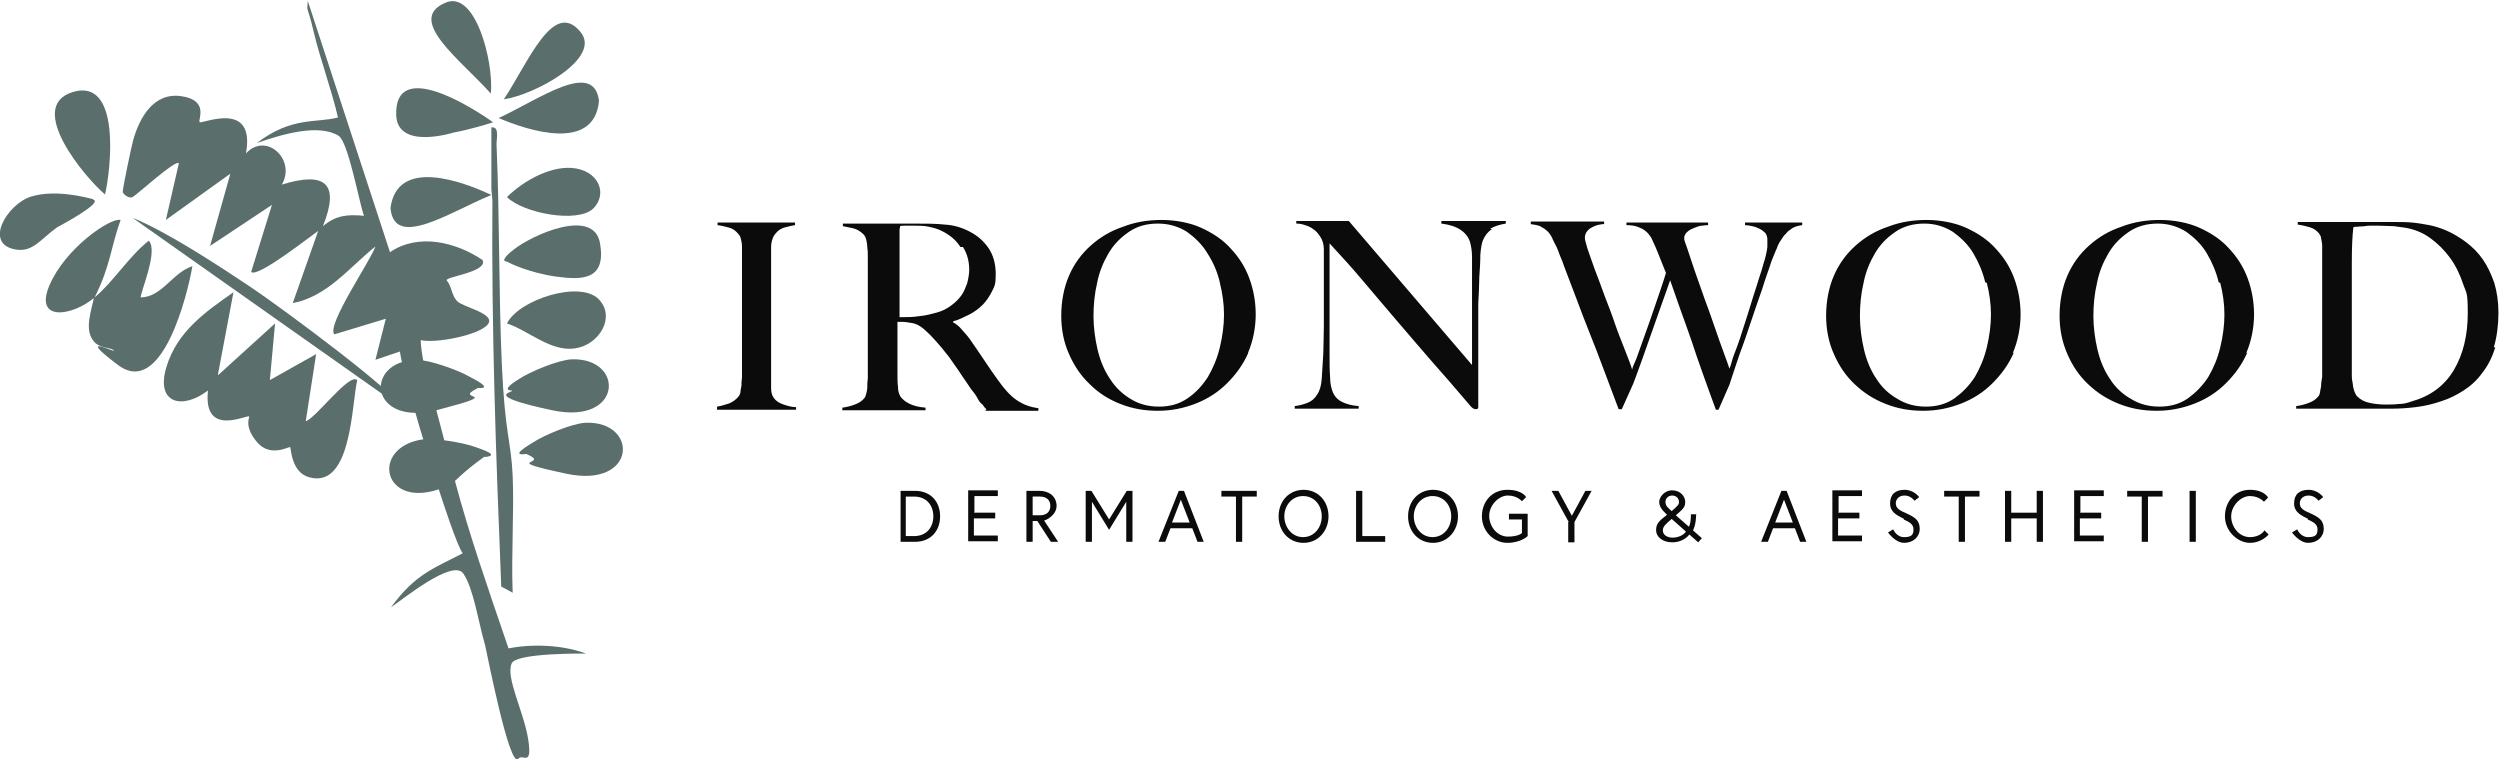 <?xml version="1.0" encoding="UTF-8"?><svg id="a" xmlns="http://www.w3.org/2000/svg" viewBox="0 0 480.8 146"><defs><style>.b{fill:#0b0b0b;}.c{fill:#5a6e6b;}</style></defs><path class="b" d="M137.9,78.7v-.5c.8-.1,1.6-.4,2.3-.6.7-.3,1.3-.7,1.8-1.3.2-.2.3-.5.4-.8,0-.4.1-.8.2-1.3,0-.5,0-1,.1-1.6,0-.6,0-1.1,0-1.6s0-1.1,0-1.9c0-.8,0-1.7,0-2.6,0-.9,0-1.9,0-2.9v-14.5c0-.6,0-1.2,0-1.7,0-.5-.1-1-.2-1.4-.1-.4-.2-.7-.5-1-.5-.6-1-1-1.7-1.2-.7-.2-1.5-.4-2.3-.5v-.5h14.9v.5c-.7.1-1.4.3-2.2.5-.8.3-1.4.8-1.9,1.6-.3.6-.5,1.3-.5,2.1,0,.9,0,1.7,0,2.5,0,.8,0,1.7,0,2.5,0,.8,0,1.6,0,2.5v16.8c0,1,0,1.9,0,2.8,0,.9.2,1.5.5,1.9.4.6,1,1,1.9,1.3.9.3,1.6.5,2.4.5v.5h-15.2Z"/><path class="b" d="M189.7,78.7c-.3-.3-.5-.5-.6-.7-.1-.2-.3-.3-.5-.5-.2-.2-.4-.5-.6-.9-.2-.4-.6-1-1.2-1.7-.6-.9-1.2-1.8-1.7-2.5-.5-.8-1-1.5-1.5-2.2-.5-.7-1-1.5-1.6-2.2-.6-.8-1.3-1.6-2.1-2.5-.7-.8-1.4-1.5-2.2-2.2-.8-.7-1.6-1.1-2.5-1.2-.6-.1-1.1-.2-1.5-.2s-.7,0-1.1,0v5.7c0,1.6,0,2.9,0,4,0,1.1,0,2,.1,2.8,0,.8.2,1.4.5,1.9.3.4.8.9,1.6,1.3.8.4,1.8.7,3.2.8v.5h-16v-.5c.8-.1,1.6-.3,2.4-.6.8-.3,1.4-.7,1.8-1.2.2-.2.3-.5.4-.9.1-.4.2-.8.2-1.3s0-1,.1-1.6c0-.6,0-1.1,0-1.6s0-1.1,0-1.9c0-.8,0-1.7,0-2.6,0-.9,0-1.9,0-2.9v-12.6c0-.6,0-1.2,0-1.8,0-.6,0-1.2-.1-1.8,0-.5-.1-1-.2-1.5-.1-.4-.3-.8-.5-1-.5-.5-1.1-.9-1.7-1.1-.6-.2-1.4-.3-2.3-.5v-.5h2c1.1,0,2.4,0,3.9,0,1.4,0,2.9,0,4.3,0h3.5c2.2,0,4.2,0,6,.2,1.7.1,3.3.6,4.8,1.4,1.5.8,2.6,1.8,3.5,3.1.9,1.3,1.4,3,1.4,5s-.2,2.3-.7,3.3c-.5,1-1.1,1.9-1.8,2.6s-1.6,1.4-2.6,1.9-2,1-3.1,1.3v.2c.6.3,1.1.7,1.6,1.3.5.6,1.1,1.2,1.6,1.9.9,1.3,1.8,2.6,2.8,4.1,1,1.5,1.9,2.8,2.7,3.9,1.2,1.7,2.4,3,3.6,3.8,1.2.8,2.5,1.3,4.1,1.5v.5h-10.2ZM184.7,47.5c-.8-1.3-2-2.3-3.6-3.1-.8-.4-1.6-.6-2.5-.8-.9-.2-1.8-.2-2.8-.2s-1.3,0-1.7,0c-.4,0-.8,0-1,.1,0,.2,0,.4-.1.5,0,.1,0,.3,0,.6,0,.2,0,.6,0,1,0,.4,0,1,0,1.8,0,1.2,0,2.5,0,3.9,0,1.5,0,2.9,0,4.2v5.5c1.4,0,2.6,0,3.8-.2,1.2-.1,2.3-.4,3.4-.7,1.1-.3,2-.8,2.8-1.4.8-.6,1.4-1.2,1.9-1.9.5-.7.8-1.5,1.1-2.3.2-.8.4-1.7.4-2.6,0-1.7-.4-3.1-1.2-4.4Z"/><path class="b" d="M240.1,67.8c-1,2.3-2.4,4.2-4.1,5.9-1.7,1.7-3.7,3-6,3.9-2.3.9-4.7,1.4-7.3,1.4s-4.9-.4-7.2-1.3c-2.3-.9-4.2-2.1-5.9-3.8-1.7-1.6-3-3.5-4-5.8-1-2.2-1.5-4.7-1.5-7.4s.5-5.4,1.5-7.7c1-2.3,2.4-4.2,4.2-5.8,1.8-1.6,3.8-2.8,6.2-3.6,2.3-.9,4.8-1.3,7.4-1.3s5.4.5,7.6,1.5,4.2,2.3,5.7,4c1.6,1.7,2.8,3.6,3.6,5.8.8,2.2,1.2,4.5,1.2,6.9s-.5,5.1-1.5,7.4ZM234.6,54.3c-.5-2.1-1.3-3.9-2.4-5.6-1-1.7-2.4-3-3.9-4.1-1.6-1-3.4-1.6-5.6-1.6s-4,.5-5.6,1.6c-1.6,1.1-2.9,2.4-3.9,4.1-1,1.7-1.8,3.6-2.2,5.7-.5,2.1-.7,4.3-.7,6.4s.3,4.4.8,6.5c.5,2.1,1.3,4,2.4,5.6,1,1.6,2.4,2.9,3.9,3.8,1.6,1,3.4,1.5,5.5,1.5s3.9-.5,5.5-1.6c1.6-1.1,2.8-2.4,3.9-4.1,1-1.7,1.8-3.6,2.3-5.7.5-2.1.8-4.2.8-6.3s-.3-4.1-.8-6.1Z"/><path class="b" d="M286.9,44.1c-.8.5-1.3,1.2-1.7,2.1-.2.5-.4,1.4-.5,2.8,0,1.4-.1,2.8-.2,4.3,0,1.4-.1,3.1-.2,5.1,0,2,0,4,0,6.3v3.2c0,1.2,0,2.4,0,3.6,0,1.2,0,2.4,0,3.6v3.2c0,.1,0,.2-.1.3,0,0-.2.1-.4.1-.3,0-.6-.2-.9-.5-2.8-3.3-5.4-6.3-7.8-9-2.3-2.7-4.6-5.3-6.7-7.8-2.1-2.5-4.2-4.9-6.2-7.3-2-2.4-4.2-4.8-6.5-7.3v21.1c0,1.7,0,3.2.1,4.6,0,1.4.3,2.4.6,3.1.4.8.9,1.3,1.7,1.7.8.4,1.9.7,3.2.8v.5h-12.3v-.5c.8-.1,1.6-.3,2.4-.6.8-.3,1.4-.8,1.9-1.6.5-.7.8-1.7.9-3.1.1-1.4.2-3,.3-4.9,0-1.4.1-3.1.1-5.1,0-2,0-4,0-6.3v-6.1c0-.7,0-1.5,0-2.5,0-1-.3-1.8-.7-2.4-.4-.6-.8-1.1-1.3-1.4-.5-.4-1-.6-1.6-.8-.6-.2-1.1-.3-1.7-.3v-.5h10.1l23.7,27.7v-17c0-1.3,0-2.6,0-3.8,0-1.2-.2-2.2-.4-2.9-.3-.9-.9-1.7-1.8-2.3-.9-.6-2.1-1-3.7-1.2v-.5h12.4v.5c-1.2.2-2.2.5-3,1Z"/><path class="b" d="M344.7,43.9c-.6.4-.9.6-1,.8-.1,0-.2.3-.5.5-.2.2-.4.6-.7,1-.3.4-.6,1-.8,1.6-.3.6-.6,1.5-1,2.4-.5,1.6-1.2,3.4-1.8,5.4-.7,2-1.4,4-2.1,6.1s-1.4,4.2-2.2,6.3c-.7,2.1-1.4,4.1-2,6l-2.1,4.8h-.5c-.9-2.4-1.7-4.7-2.5-6.9s-1.5-4.3-2.2-6.4c-.7-2-1.4-4-2.1-5.9-.7-1.9-1.3-3.8-2-5.7-.5,1.5-1.1,3.1-1.7,4.8-.6,1.7-1.2,3.4-1.8,5.1-.6,1.7-1.2,3.4-1.8,5.1-.6,1.7-1.2,3.3-1.8,4.9l-2.2,4.9h-.6c-1-2.7-2-5.3-2.9-7.7-.9-2.4-1.8-4.8-2.7-7-.9-2.2-1.7-4.4-2.5-6.5-.8-2.1-1.6-4.2-2.4-6.3-.2-.6-.4-1.2-.6-1.6-.2-.5-.4-.9-.5-1.3-.2-.4-.3-.8-.5-1.1-.2-.4-.4-.8-.6-1.2,0-.2-.2-.4-.4-.8-.2-.3-.4-.6-.8-.9-.3-.3-.7-.5-1.2-.8-.5-.2-1.1-.3-1.8-.4v-.5h14.1v.5c-.2,0-.5,0-.8.1-.4,0-.8.2-1.3.4-.4.2-.8.4-1.1.8-.3.3-.5.8-.5,1.3s.2,1,.5,2.1c.4,1.1.8,2.4,1.4,4,.6,1.5,1.2,3.2,1.9,5.1.7,1.8,1.4,3.6,2,5.4s1.3,3.4,1.9,5c.6,1.5,1.1,2.8,1.4,3.8,0-.3.3-1,.8-2.1.4-1.1.9-2.5,1.5-4.2.6-1.7,1.3-3.6,2-5.7.7-2.1,1.5-4.3,2.2-6.6-.5-1.3-1-2.5-1.4-3.5-.4-1-.8-2-1.3-3-.1-.3-.3-.5-.5-.8-.2-.3-.5-.6-.9-.9s-.9-.5-1.4-.7c-.6-.2-1.2-.3-2.1-.3v-.5h15.7v.5c-.2,0-.6,0-1.1.1-.5,0-1,.2-1.5.4-.5.2-1,.4-1.4.8-.4.3-.6.8-.6,1.2s.2.9.6,2c.4,1.1.8,2.5,1.4,4.2s1.2,3.4,1.9,5.4c.7,1.9,1.4,3.8,2,5.6.6,1.8,1.2,3.4,1.7,4.8.5,1.4.9,2.4,1.1,3.1.1-.2.3-.7.5-1.5s.6-1.7,1-2.8c.4-1.1.8-2.3,1.2-3.6.4-1.3.9-2.7,1.3-4.1.4-1.4.9-2.8,1.3-4.1.4-1.4.9-2.7,1.2-3.9.5-1.5.7-2.6.8-3.4,0-.7,0-1.2,0-1.5,0-.5-.2-.9-.4-1.2-.3-.3-.7-.6-1.1-.8-.4-.2-.9-.4-1.4-.5-.5-.1-1-.2-1.4-.2v-.5h11v.5c-.8.1-1.5.3-2.1.7Z"/><path class="b" d="M387.3,67.8c-1,2.3-2.4,4.2-4.1,5.9-1.7,1.7-3.7,3-6,3.9s-4.7,1.4-7.3,1.4-4.9-.4-7.2-1.3c-2.3-.9-4.2-2.1-6-3.8-1.7-1.6-3-3.5-4-5.8-1-2.2-1.5-4.7-1.5-7.4s.5-5.4,1.5-7.7c1-2.3,2.4-4.2,4.2-5.8,1.8-1.6,3.8-2.8,6.2-3.6,2.3-.9,4.8-1.3,7.4-1.3s5.4.5,7.6,1.5,4.2,2.3,5.7,4c1.6,1.7,2.8,3.6,3.6,5.8.8,2.2,1.2,4.5,1.2,6.9s-.5,5.1-1.5,7.4ZM381.8,54.3c-.5-2.1-1.3-3.9-2.3-5.6-1-1.7-2.4-3-3.9-4.1-1.6-1-3.4-1.6-5.5-1.6s-4,.5-5.6,1.6c-1.6,1.1-2.9,2.4-3.9,4.1-1,1.7-1.8,3.6-2.2,5.7-.5,2.1-.7,4.3-.7,6.4s.3,4.4.8,6.5c.5,2.1,1.3,4,2.4,5.6,1,1.6,2.4,2.9,4,3.8,1.6,1,3.4,1.5,5.5,1.5s3.9-.5,5.5-1.6c1.5-1.1,2.8-2.4,3.9-4.1,1-1.7,1.8-3.6,2.3-5.7s.8-4.2.8-6.3-.3-4.1-.8-6.1Z"/><path class="b" d="M432.2,67.8c-1,2.3-2.4,4.2-4.1,5.9-1.7,1.7-3.7,3-6,3.9s-4.7,1.4-7.3,1.4-4.9-.4-7.2-1.3c-2.3-.9-4.2-2.1-6-3.8-1.7-1.6-3-3.5-4-5.8s-1.5-4.7-1.5-7.4.5-5.4,1.5-7.7c1-2.3,2.4-4.2,4.2-5.8,1.8-1.6,3.8-2.8,6.2-3.6,2.3-.9,4.8-1.3,7.4-1.3s5.4.5,7.6,1.5,4.2,2.3,5.7,4c1.6,1.7,2.8,3.6,3.6,5.8.8,2.2,1.2,4.5,1.2,6.9s-.5,5.1-1.5,7.4ZM426.7,54.3c-.5-2.1-1.3-3.9-2.3-5.6-1-1.7-2.4-3-3.9-4.1-1.6-1-3.4-1.6-5.5-1.6s-4,.5-5.6,1.6c-1.6,1.1-2.9,2.4-3.9,4.1-1,1.7-1.8,3.6-2.2,5.7-.5,2.1-.7,4.3-.7,6.4s.3,4.4.8,6.5c.5,2.1,1.3,4,2.4,5.6,1,1.6,2.4,2.9,4,3.8,1.6,1,3.4,1.5,5.5,1.5s3.9-.5,5.5-1.6c1.5-1.1,2.8-2.4,3.9-4.1,1-1.7,1.8-3.6,2.3-5.7s.8-4.2.8-6.3-.3-4.1-.8-6.1Z"/><path class="b" d="M479.9,66.8c-.6,1.9-1.4,3.5-2.5,4.9-1,1.4-2.2,2.5-3.6,3.4-1.4.9-2.8,1.6-4.4,2.1-1.5.5-3.1.9-4.8,1.1-1.6.2-3.2.3-4.8.3h-18.2v-.5c.8-.1,1.6-.3,2.4-.6.8-.3,1.4-.7,1.8-1.2.2-.2.3-.4.4-.9,0-.4.2-.8.2-1.3s.1-1,.2-1.6c0-.6,0-1.1,0-1.6s0-1.1,0-1.9c0-.8,0-1.7,0-2.6,0-.9,0-1.9,0-2.9v-14.5c0-.6,0-1.2,0-1.7,0-.5-.1-1-.2-1.4,0-.4-.2-.7-.4-1-.5-.6-1.1-1-1.8-1.2-.7-.2-1.5-.4-2.3-.5v-.5c1.4,0,3.4,0,6,0,2.6,0,5.8,0,9.5,0h3.2c1.1,0,2.2,0,3.3.1,1.1.1,2.2.3,3.3.5,1.1.2,2.2.6,3.2,1,1.4.6,2.7,1.4,3.9,2.3,1.2.9,2.3,2,3.2,3.3.9,1.3,1.6,2.8,2.2,4.5.5,1.7.8,3.6.8,5.8s-.3,4.7-.9,6.6ZM473.7,54.6c-.6-1.8-1.4-3.5-2.5-5-1.1-1.5-2.3-2.7-3.8-3.8s-3.1-1.7-4.8-2c-.7-.1-1.4-.2-2.2-.3-.8,0-1.8-.1-3-.1s-.8,0-1.3,0c-.5,0-.9,0-1.4.1s-.9,0-1.2.1c-.4,0-.7,0-.9.1-.2,1.6-.3,3.9-.3,6.8,0,2.9,0,6.3,0,10.2v5.9c0,1.7,0,3.1,0,4.2,0,.5,0,1,0,1.5,0,.6.1,1.1.2,1.6,0,.5.2,1,.3,1.4.2.4.3.7.5.9.7.7,1.5,1.1,2.5,1.3,1,.2,2,.3,2.9.3s1.7,0,2.6-.1c.9,0,1.7-.2,2.5-.5,3.6-1,6.3-3,8.1-6,1.8-3,2.7-6.7,2.7-11s-.3-3.8-.9-5.6Z"/><path class="b" d="M180.8,99.3c0,2.8-1.8,4.9-4.8,4.9h-2.8v-9.8h2.8c3,0,4.8,2.1,4.8,4.9ZM179.5,99.3c0-2.1-1.3-3.8-3.7-3.8h-1.6v7.6h1.6c2.4,0,3.7-1.7,3.7-3.8Z"/><path class="b" d="M187.3,98.6h4.1v1.1h-4.1v3.3h4.6v1.1h-5.7v-9.8h5.7v1.1h-4.5v3.1Z"/><path class="b" d="M197.4,94.4h2.5c1.9,0,3.3,1.1,3.3,2.9s-2.1,2.8-2.4,2.8l2.7,4.1h-1.4l-2.6-4h-.9v4h-1.2v-9.8ZM202,97.3c0-1.1-.7-1.8-2-1.8h-1.4v3.6h1.4c1.3,0,2-.7,2-1.8Z"/><path class="b" d="M209.9,94.4l3.4,5.5,3.4-5.5h1.1v9.8h-1.2v-7.7l-3.3,5.4-3.3-5.4v7.7h-1.2v-9.8h1.2Z"/><path class="b" d="M226.6,94.4h1.1l3.8,9.8h-1.2l-1-2.6h-4.2l-1,2.6h-1.3l3.9-9.8ZM225.4,100.5h3.4l-1.7-4.4-1.7,4.4Z"/><path class="b" d="M237.7,95.5h-2.8v-1.1h6.8v1.1h-2.8v8.7h-1.2v-8.7Z"/><path class="b" d="M255.5,99.3c0,2.8-2,5.1-4.8,5.1s-4.8-2.2-4.8-5.1,2-5.1,4.8-5.1,4.8,2.2,4.8,5.1ZM254.2,99.3c0-2.1-1.4-3.9-3.6-3.9s-3.6,1.9-3.6,3.9,1.4,4,3.6,4,3.6-1.9,3.6-4Z"/><path class="b" d="M260.8,94.4h1.2v8.7h4.4v1.1h-5.6v-9.8Z"/><path class="b" d="M280.4,99.3c0,2.8-2,5.1-4.8,5.1s-4.8-2.2-4.8-5.1,2-5.1,4.8-5.1,4.8,2.2,4.8,5.1ZM279.1,99.3c0-2.1-1.4-3.9-3.6-3.9s-3.6,1.9-3.6,3.9,1.4,4,3.6,4,3.6-1.9,3.6-4Z"/><path class="b" d="M290.2,98.8h3.6v4.3s-1.3,1.3-3.9,1.3-4.9-2.2-4.9-5.1,2-5.1,4.9-5.1,3.6,1.4,3.6,1.4l-.8.8s-.9-1.1-2.7-1.1-3.6,1.9-3.6,3.9,1.5,4,3.6,4,2.7-.7,2.7-.7v-2.6h-2.5v-1.1Z"/><path class="b" d="M301.7,100.4l-3.3-6h1.3l2.6,4.8,2.6-4.8h1.2l-3.3,6v3.9h-1.2v-3.9Z"/><path class="b" d="M326.2,98.8c0,2.2-.6,3.2-.6,3.2l1.7,1.5-.7.8-1.7-1.5c-.7.9-1.9,1.5-3.3,1.5-1.9,0-3.1-1.1-3.1-2.3s.4-1.7,2.1-3c-1.1-1-1.5-1.7-1.5-2.5s.9-2.2,2.5-2.2,2.5,1.2,2.5,2.2-.3,1.3-1.8,2.6l2.5,2.2s.4-.5.4-2.4h1.1ZM324.2,102.2l-2.7-2.4h0c-1.2,1-1.7,1.5-1.7,2.2,0,1,1,1.4,1.9,1.4s2-.4,2.5-1.1ZM321.5,98.3c1.2-1.1,1.4-1.2,1.4-1.8s-.5-1.2-1.3-1.2-1.3.6-1.3,1.2c0,.9.6,1.2,1.2,1.8Z"/><path class="b" d="M342.5,94.4h1.1l3.8,9.8h-1.2l-1-2.6h-4.2l-1,2.6h-1.3l3.9-9.8ZM341.4,100.5h3.4l-1.7-4.4-1.7,4.4Z"/><path class="b" d="M353.5,98.6h4.1v1.1h-4.1v3.3h4.6v1.1h-5.7v-9.8h5.7v1.1h-4.5v3.1Z"/><path class="b" d="M366.2,99.8c-1.4-.7-2.7-1.3-2.7-3s1-2.6,2.8-2.6,2.8,1.4,2.8,1.4l-.9.7s-.7-1-1.9-1-1.7.8-1.7,1.5c0,1,.8,1.4,2.2,2,1.5.7,2.4,1.3,2.4,2.9s-1.3,2.7-3,2.7-3.1-2-3.1-2l1-.6s.6,1.5,2.1,1.5,1.8-.5,1.8-1.5-.8-1.4-1.9-1.9Z"/><path class="b" d="M376.7,95.5h-2.8v-1.1h6.8v1.1h-2.8v8.7h-1.2v-8.7Z"/><path class="b" d="M391.7,94.4h1.2v9.8h-1.2v-4.5h-4.9v4.5h-1.2v-9.8h1.2v4.2h4.9v-4.2Z"/><path class="b" d="M400,98.6h4.1v1.1h-4.1v3.3h4.6v1.1h-5.7v-9.8h5.7v1.1h-4.5v3.1Z"/><path class="b" d="M411.9,95.5h-2.8v-1.1h6.8v1.1h-2.8v8.7h-1.2v-8.7Z"/><path class="b" d="M421.1,94.4h1.2v9.8h-1.2v-9.8Z"/><path class="b" d="M435.4,96.5s-.9-1.1-2.7-1.1-3.6,1.9-3.6,3.9,1.5,4,3.6,4,2.8-1.3,2.8-1.3l.8.8s-1.3,1.6-3.6,1.6-4.8-2.2-4.8-5.1,2-5.1,4.8-5.1,3.5,1.5,3.5,1.5l-.8.8Z"/><path class="b" d="M443.9,99.8c-1.4-.7-2.7-1.3-2.7-3s1-2.6,2.8-2.6,2.8,1.4,2.8,1.4l-.9.7s-.7-1-1.9-1-1.7.8-1.7,1.5c0,1,.8,1.4,2.2,2,1.5.7,2.4,1.3,2.4,2.9s-1.3,2.7-3,2.7-3.1-2-3.1-2l1-.6s.6,1.5,2.1,1.5,1.8-.5,1.8-1.5-.8-1.4-1.9-1.9Z"/><path class="c" d="M87.5,92.5c2.8,10.5,6.2,20.2,10.3,32.2,4.5-.9,10.4-.7,14.9,1,0,0-13.5-.2-14.3,1.9-1.2,2.7,2.4,9.4,3.2,14.7s-1.1,2.6-1.9,3.6c-1.7,2.2-6.1-20.6-6.4-21.8-1.3-4.4-2.2-10.9-4.2-13.8s-11.7,5-13.9,6.5c4.7-6.5,8.5-7.6,13.8-10.4-1.7-1.7-11.4-33.4-12.1-38.8l-4.7,1.6,2-7.9-9.9,3c-1.6-1.7,7-14.2,7.9-16.9-5,4-9.2,9.6-15.9,10.9l4.9-13.9c-1.6,1.1-11.7,9.1-12.9,7.9l4-12.9-11.9,7.9,3.9-13.9-12.4,8.9,2.5-10.9c-.6-.8-8.1,6.1-8.9,6.5s-1.9-.7-1.9-1c0-.7,1.6-8.4,2-9.9,1.2-4.3,3.9-9.3,9.3-8.5s3.1,4.6,3.5,5,10.8-4.4,8.9,6c3.9-4.2,9.7,1.2,6.9,6,8.4-2.6,11.2-.2,7.9,8,2.5-2.1,4.7-2.3,7.9-2-1-2.8-3-14.2-4.9-15.4-3.8-2.3-10.5-.4-15.7,1.4,6.7-5.1,11.2-3.8,15.6-4.9-1.2-5.3-3.4-11.1-4.7-16.6s-1.3-3.4-1.1-5.8l15.8,48.3c5.4-3.7,12.6-2,17.8,1.5,1.1,2.3-7.1,3.2-6.9,3.9,1,1.2.9,2.8,2,4s7.6,2.4,5.9,4.5-10.2,3.7-12.9,3c.2,5.1,3,13.4,3,13.4"/><path class="c" d="M42,72.1l10.9-9.9-1,10.9,8.9-5-2,12.9c1.9-.5,8.4-9.4,9.9-7.9-1.1,4.9-1.1,20.9-9.2,18.7-3.5-.9-3.5-5.6-3.7-5.8s-3.8,2.1-6.4-1-1.3-4.8-1.5-4.9c-.4-.4-8.9,4.1-7.9-5-5,3.8-10.1,2.5-8-4.5s7.8-10.8,12.9-14.4l-3,15.9Z"/><path class="c" d="M94.5,36.4v-11.9c1.7-.2.9,2.3,1,3.5.6,13.9.4,27.9,1,41.8s1.8,14.9,2.1,21.8-.3,15,0,22.4l-2.2-1.2c-1-24.6-1.9-49.5-1.7-74.3"/><path class="c" d="M18.2,57.2c-4.2,3.6-11.7,4.8-8.7-2.3s11.7-13.1,13.7-12.6c-1.9,5.2-1.9,8.7-5,14.9,3.6-3,6.6-7.9,10.4-10.9,2,1.9-1.9,10.6-1.5,10.9,4.1-.1,6.1-4.8,9.9-6-.9,5.3-5.8,25.4-14.3,19s-.3-2.2-.8-2.8-2.8-.4-3.8-1.7c-2-2.2-.5-6,0-8.6Z"/><path class="c" d="M111.6,6.1c4.3,5-8.6,12.1-14.7,13,4.7-7.1,9.5-19.3,14.7-13"/><path class="c" d="M115.2,19.4c-1-8-11.5-.3-19.3,3.3,5.6,2.4,18.4,6.6,19.3-3.3"/><path class="c" d="M75.1,40c.7,8.1,11.5.7,19.4-2.5-5.5-2.6-18.1-7.3-19.4,2.5"/><path class="c" d="M115.1,57.5c3.4,3.4.2,8.8-4.5,9.5s-8.9-3.4-13.1-4.8c2.3-4.6,14-8.3,17.6-4.7Z"/><path class="c" d="M20.2,37.4c-3.7-3.1-15.4-16.9-6.2-19.7s7.4,14.5,6.2,19.7Z"/><path class="c" d="M98.5,75.1c-2.2,0,.5-1.7,1.3-2.2,2.1-1.4,7.6-3.7,10.2-3.8,10.2-.3,9.8,12.7-3.8,9.8s-7.4-3.4-7.7-3.8Z"/><path class="c" d="M101.2,87.3c-3.3.5.5-1.7,1.3-2.2,2.1-1.4,7.6-3.7,10.2-3.8,10.2-.3,9.8,12.7-3.8,9.8s-2.5-1.6-7.7-3.8Z"/><path class="c" d="M97.5,50.3c-1.5,0,.6-1.8,1.3-2.3,3.5-2.8,15.4-8.2,16.6-1.2s-3.3,7.1-8.4,6.4-9.1-2.6-9.5-2.9Z"/><path class="c" d="M114.1,40.1c-3,2.9-13.5.9-16.6-2.2,3.2-3.2,8.8-6.3,13.3-5.5s6,5,3.3,7.7Z"/><path class="c" d="M94.9,23.5c-4.7,1.5-7.7,2-7.7,2,0,0-10.7,3.4-11-3.3-.4-11,14.4-1.7,18.6,1.3Z"/><path class="c" d="M17.9,38.4c2.1.5-6.3,5-6.9,5.3-3.3,2.4-4.7,4.8-7.9,4.3-6.4-1-1.7-8.8,2.9-10.2s10.3.1,11.9.5Z"/><path class="c" d="M94.4,18c-5.7-6.4-16.3-14.1-8.9-17.4,5.9-2.9,9.5,11.4,8.9,17.4Z"/><path class="c" d="M76.4,77.8L25.5,41.9c6.7,2.7,16.7,9.3,22.7,13.3s29.4,21.4,28.2,22.6Z"/><path class="c" d="M93.2,87.9c3.3-.3-.9-1.6-1.7-1.9-2.4-.9-8.3-1.9-10.8-1.4-10,2-6.6,14.6,5.9,8.6.7-.3,2.1-2.2,6.6-5.4Z"/><path class="c" d="M91.8,74.6c3.3.3-.6-1.7-1.4-2.1-2.2-1.3-7.8-3.3-10.3-3.3-10.2.2-9.2,13.1,4.2,9.6s2.5-1.7,7.5-4.1Z"/></svg>